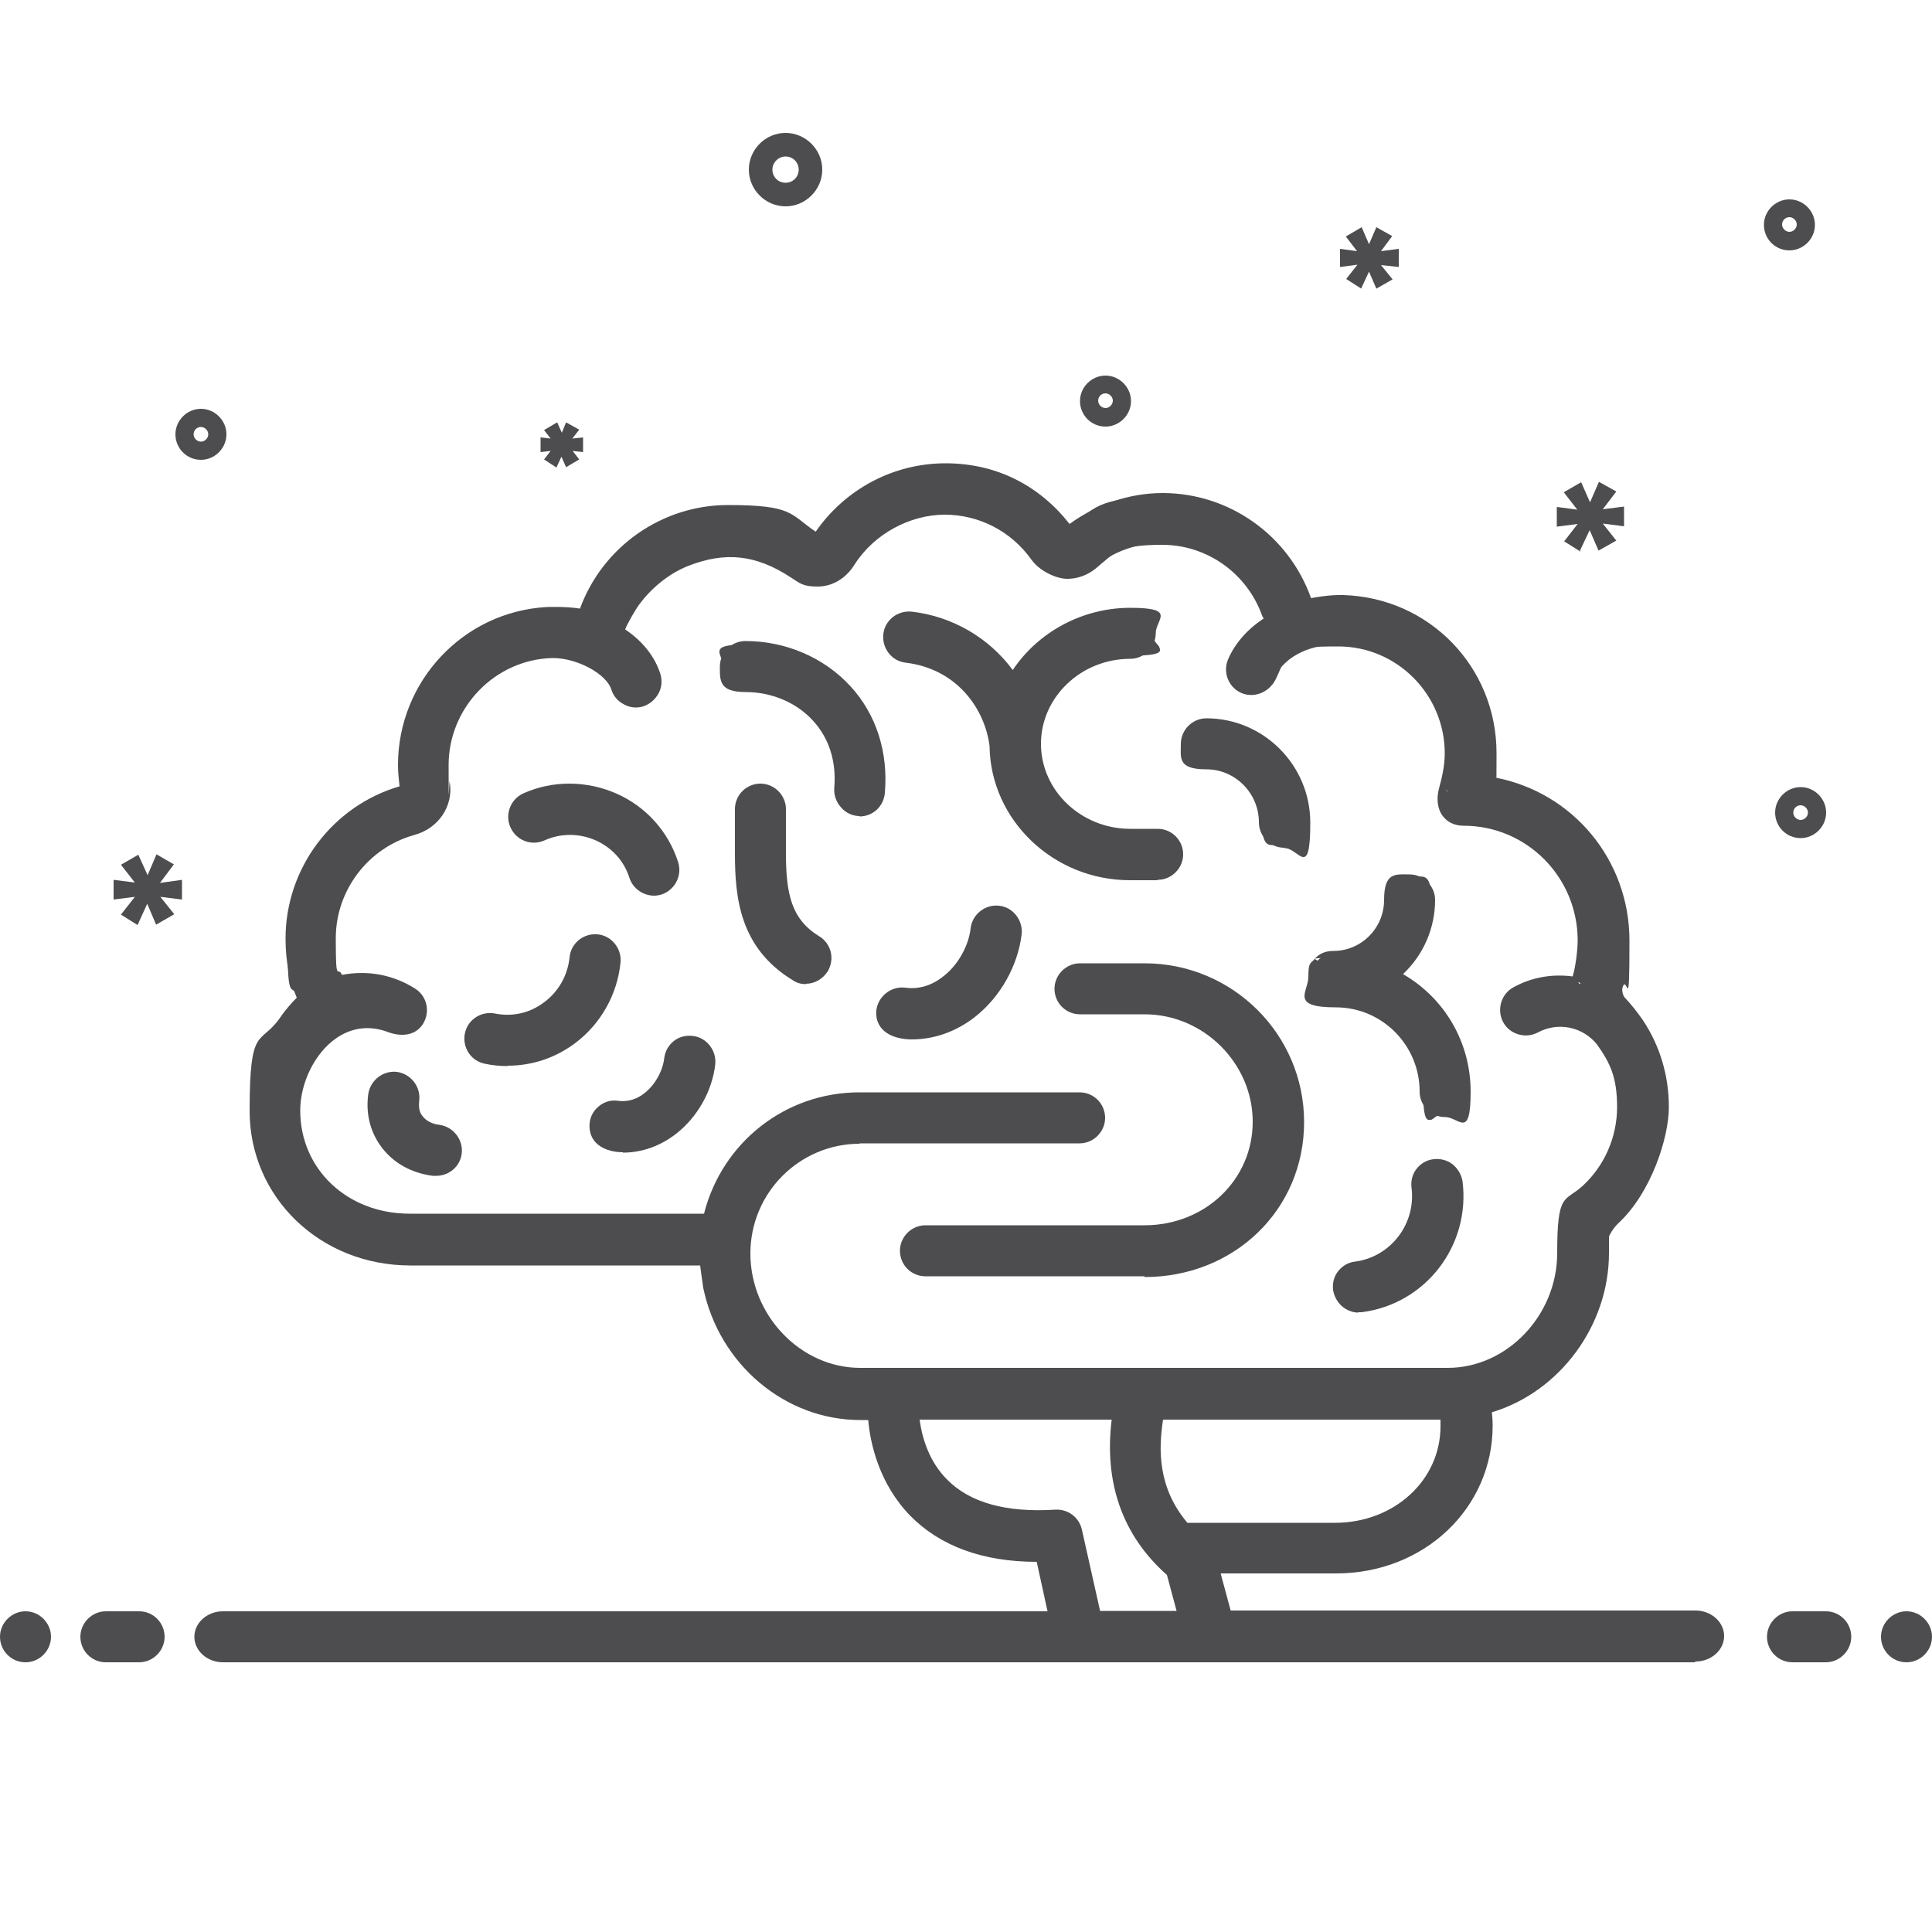 <?xml version="1.0" encoding="UTF-8"?>
<svg xmlns="http://www.w3.org/2000/svg" xmlns:xlink="http://www.w3.org/1999/xlink" id="Layer_1" version="1.1" viewBox="0 0 500 500">
  <defs>
    <style>
      .st0 {
        fill: none;
      }

      .st1 {
        fill: #4d4d4f;
      }

      .st2 {
        clip-path: url(#clippath-1);
      }

      .st3 {
        clip-path: url(#clippath);
      }
    </style>
    <clipPath id="clippath">
      <rect class="st0" x="0" y="34.4" width="500" height="395.8"></rect>
    </clipPath>
    <clipPath id="clippath-1">
      <rect class="st0" x="0" y="34.4" width="500" height="395.8"></rect>
    </clipPath>
  </defs>
  <g class="st3">
    <path class="st1" d="M296.2,250.1h-16.7c-3.2,0-5.7,2.6-5.7,5.7s2.6,5.7,5.7,5.7h16.7c16,0,29,12.9,29,28.7s-12.7,27.7-29,27.7h-56.7c-3.1,0-5.7,2.6-5.7,5.7s2.6,5.7,5.7,5.7h56.7c22.6,0,40.4-17.2,40.4-39.2s-18.1-40.1-40.4-40.1"></path>
    <path class="st1" d="M296.2,330.3h-56.7c-3.7,0-6.6-3-6.6-6.6s3-6.6,6.6-6.6h56.7c15.7,0,28-11.8,28-26.8s-12.6-27.8-28-27.8h-16.7c-3.7,0-6.6-3-6.6-6.6s3-6.6,6.6-6.6h16.7c22.8,0,41.3,18.4,41.3,41.1s-18.1,40.1-41.3,40.1ZM239.6,318.9c-2.6,0-4.8,2.1-4.8,4.8s2.1,4.8,4.8,4.8h56.7c22.1,0,39.5-16.8,39.5-38.2s-17.7-39.2-39.5-39.2h-16.7c-2.6,0-4.8,2.1-4.8,4.8s2.1,4.8,4.8,4.8h16.7c16.5,0,29.9,13.3,29.9,29.6s-13.1,28.7-29.9,28.7h-56.7Z"></path>
    <path class="st1" d="M219.5,178.2c-6.6-7.2-16.3-11.4-26.6-11.4s-5.7,2.6-5.7,5.7,2.6,5.7,5.7,5.7c7,0,13.7,2.8,18.1,7.7,4.4,4.8,6.3,11,5.7,18.2-.3,3.2,2.4,6.2,5.7,6.2s5.4-2.2,5.7-5.2c.9-10.3-2.2-19.8-8.7-26.9"></path>
    <path class="st1" d="M222.5,211.2c-1.8,0-3.6-.8-4.8-2.2-1.3-1.4-1.9-3.2-1.8-5,.6-6.9-1.3-12.9-5.5-17.5-4.3-4.7-10.7-7.4-17.5-7.4s-6.6-3-6.6-6.6,3-6.6,6.6-6.6c10.5,0,20.4,4.3,27.2,11.7h0c6.7,7.3,9.8,17.1,8.9,27.6-.3,3.5-3.1,6.1-6.6,6.1ZM192.9,167.7c-2.6,0-4.8,2.1-4.8,4.8s2.1,4.8,4.8,4.8c7.3,0,14.2,2.9,18.8,8,4.5,5,6.6,11.5,6,18.9-.1,1.3.4,2.6,1.3,3.6.9,1,2.2,1.6,3.5,1.6,2.5,0,4.5-1.9,4.8-4.4.9-10-2.1-19.3-8.4-26.2-6.5-7.1-15.9-11.1-25.9-11.1Z"></path>
    <path class="st1" d="M211.6,243.2c-7.6-4.7-9.1-11.4-9.1-22.3v-11.4c0-3.2-2.6-5.7-5.7-5.7s-5.7,2.6-5.7,5.7v11.4c0,11.2,1.1,23.9,14.6,32.1,2.7,1.6,6.2.8,7.8-1.9,1.6-2.7.8-6.2-1.9-7.8"></path>
    <path class="st1" d="M208.6,254.7c-1.2,0-2.4-.3-3.4-1-13.8-8.4-15-21.4-15-32.9v-11.4c0-3.7,3-6.6,6.6-6.6s6.6,3,6.6,6.6v11.4c0,10.5,1.4,17.1,8.6,21.5h0c1.5.9,2.6,2.4,3,4.1.4,1.7.1,3.5-.8,5-1.3,2-3.4,3.2-5.7,3.2ZM196.8,204.7c-2.6,0-4.8,2.1-4.8,4.8v11.4c0,11,1.1,23.3,14.1,31.3,2.2,1.3,5.2.6,6.6-1.6.7-1.1.9-2.4.6-3.6-.3-1.2-1.1-2.3-2.2-3h0c-8-4.9-9.5-11.9-9.5-23.1v-11.4c0-2.6-2.1-4.8-4.8-4.8Z"></path>
    <path class="st1" d="M299.5,226.9c3.2,0,5.7-2.6,5.7-5.7s-2.6-5.7-5.7-5.7h-7.1c-13.2,0-24-10.3-24-22.9s10.8-22.9,24-22.9,5.7-2.6,5.7-5.7-2.6-5.7-5.7-5.7c-12.9,0-24.2,6.8-30.4,16.8-5.9-8.6-15.3-14.6-26.3-15.9-3.1-.4-6,1.9-6.3,5-.4,3.1,1.9,6,5,6.3,13.8,1.6,21.3,12.4,22.6,22.4,0,0,0,.2,0,.2.3,18.6,16.1,33.7,35.4,33.7h7.1Z"></path>
    <path class="st1" d="M299.5,227.8h-7.1c-19.7,0-36-15.5-36.3-34.6,0,0,0,0,0,0,0,0,0,0,0-.1-1.2-9.6-8.4-20-21.7-21.6-3.6-.4-6.2-3.7-5.8-7.4.4-3.6,3.7-6.2,7.4-5.8,10.4,1.2,19.9,6.7,26.1,15.1,6.7-10,18.2-16.1,30.4-16.1s6.6,3,6.6,6.6-3,6.6-6.6,6.6c-12.7,0-23.1,9.9-23.1,22s10.4,22,23.1,22h7.1c3.7,0,6.6,3,6.6,6.6s-3,6.6-6.6,6.6ZM235.1,160.1c-2.4,0-4.5,1.8-4.8,4.2-.3,2.6,1.6,5,4.2,5.3,14.3,1.7,22,12.9,23.4,23.2v.3c.4,18.1,15.8,32.8,34.5,32.8h7.1c2.6,0,4.8-2.1,4.8-4.8s-2.1-4.8-4.8-4.8h-7.1c-13.7,0-24.9-10.7-24.9-23.8s11.2-23.8,24.9-23.8,4.8-2.1,4.8-4.8-2.1-4.8-4.8-4.8c-12,0-23.4,6.3-29.6,16.4l-.7,1.2-.8-1.2c-5.9-8.6-15.3-14.2-25.6-15.5-.2,0-.4,0-.5,0Z"></path>
    <path class="st1" d="M154.5,242.8c-3.1-.3-5.9,2-6.2,5.2-.4,4.8-3,9.3-6.9,12.3-3.9,2.9-8.6,4-13.4,3-3.1-.6-6.1,1.4-6.7,4.5-.6,3.1,1.4,6.1,4.5,6.7,1.9.4,3.8.6,5.6.6,6,0,11.9-1.9,16.8-5.6,6.5-4.9,10.7-12.3,11.5-20.3.3-3.1-2-5.9-5.2-6.2"></path>
    <path class="st1" d="M131.3,275.9c-1.9,0-3.9-.2-5.8-.6-3.6-.7-5.9-4.2-5.2-7.8.7-3.6,4.2-5.9,7.8-5.2,4.5.9,9-.1,12.7-2.9,3.8-2.8,6.1-7,6.6-11.6.3-3.6,3.5-6.3,7.2-6h0c3.6.3,6.3,3.6,6,7.2-.8,8.3-5.1,16-11.8,21-5.1,3.8-11.1,5.8-17.4,5.8ZM126.8,264c-2.2,0-4.3,1.6-4.7,3.9-.5,2.6,1.2,5.1,3.8,5.6,7.6,1.5,15.5-.3,21.7-4.9,6.3-4.7,10.4-11.9,11.1-19.7.2-2.6-1.7-5-4.3-5.2h0c-2.6-.2-5,1.7-5.2,4.3-.5,5.1-3.1,9.8-7.3,12.9-4.1,3.1-9.1,4.2-14.1,3.2-.3,0-.6,0-.9,0Z"></path>
    <path class="st1" d="M179.3,269c-3.1-.4-6,1.9-6.4,5-.4,3.6-2.6,7.4-5.5,9.6-2.3,1.8-4.8,2.5-7.5,2.2-3.1-.4-6,1.8-6.4,5-.6,4.7,3.8,6.5,7.7,6.5s9.3-1.6,13.3-4.7c5.3-4.2,9-10.6,9.8-17.3.4-3.1-1.8-6-5-6.4"></path>
    <path class="st1" d="M161.2,298.2c-3.1,0-5.7-1-7.2-2.7-1.1-1.3-1.6-3-1.4-4.9.2-1.8,1.1-3.3,2.5-4.4,1.4-1.1,3.1-1.6,4.9-1.3,2.5.3,4.8-.4,6.8-2,2.7-2.1,4.7-5.7,5.1-9,.2-1.8,1.1-3.4,2.5-4.5,1.4-1.1,3.1-1.5,4.9-1.3,3.6.4,6.2,3.8,5.8,7.4-.8,6.9-4.6,13.6-10.1,17.9-4.1,3.2-8.9,4.9-13.8,4.9ZM159.2,286.7c-1,0-2.1.3-2.9,1-1,.8-1.7,1.9-1.8,3.2-.2,1.4.1,2.5.9,3.4,1.1,1.3,3.3,2.1,5.8,2.1,4.5,0,8.9-1.6,12.7-4.5,5.1-4,8.7-10.2,9.4-16.7.3-2.6-1.6-5-4.2-5.3h0c-1.2-.2-2.5.2-3.5,1-1,.8-1.7,1.9-1.8,3.2-.5,3.8-2.8,7.9-5.8,10.3-2.5,1.9-5.2,2.7-8.2,2.4-.2,0-.4,0-.6,0Z"></path>
    <path class="st1" d="M258.5,235.3c-3.1-.4-6,1.8-6.4,5-.6,4.9-3.5,10.1-7.5,13.2-3.2,2.5-6.8,3.5-10.6,3.1-3.1-.4-6,1.8-6.4,5-.6,4.9,4.2,6.6,8.2,6.6,5.7,0,11.1-1.9,15.8-5.6,6.4-5,10.8-12.8,11.8-20.8.4-3.1-1.8-6-5-6.4"></path>
    <path class="st1" d="M235.9,269c-1.6,0-5.5-.3-7.7-2.8-1.1-1.3-1.6-2.9-1.4-4.8.5-3.6,3.8-6.2,7.4-5.8,3.5.5,6.9-.5,9.9-2.9,3.8-2.9,6.6-7.9,7.1-12.5.2-1.7,1.1-3.3,2.5-4.4,1.4-1.1,3.1-1.6,4.9-1.4h0c3.6.4,6.2,3.8,5.8,7.4-1,8.2-5.5,16.2-12.1,21.4-4.9,3.8-10.5,5.8-16.4,5.8ZM233.4,257.4c-2.4,0-4.5,1.8-4.8,4.2-.2,1.4.1,2.5.9,3.4,1.2,1.3,3.6,2.2,6.3,2.2,5.4,0,10.7-1.9,15.2-5.4,6.2-4.9,10.5-12.4,11.4-20.2.3-2.6-1.6-5-4.2-5.3h0c-1.2-.2-2.5.2-3.5,1-1,.8-1.7,1.9-1.8,3.2-.6,5.1-3.7,10.5-7.8,13.8-3.4,2.7-7.2,3.8-11.3,3.3-.2,0-.4,0-.6,0Z"></path>
    <path class="st1" d="M113.5,292c-2.1-.3-3.8-1.2-4.9-2.5-1-1.2-1.3-2.9-1.1-4.8.4-3.1-1.8-6-4.9-6.4-3.1-.4-6,1.8-6.4,4.9-.6,5,.5,9.6,3.4,13.3,2.9,3.8,7.4,6.2,12.5,6.9,3.1.4,6-1.9,6.4-5,.4-3.1-1.8-6-5-6.4"></path>
    <path class="st1" d="M112.8,304.3c-.3,0-.5,0-.8,0-5.4-.7-10-3.2-13.1-7.2-3-3.9-4.3-8.7-3.6-13.9.5-3.6,3.8-6.2,7.4-5.8,3.6.5,6.2,3.8,5.8,7.4-.2,1.7,0,3.1.9,4.1.9,1.2,2.5,2,4.3,2.2,3.6.5,6.2,3.8,5.8,7.4-.4,3.4-3.3,5.8-6.6,5.8ZM101.9,279.2c-2.4,0-4.5,1.8-4.8,4.2-.6,4.7.5,9.1,3.2,12.6,2.8,3.6,7,5.9,11.9,6.5,2.5.3,5-1.6,5.3-4.2.3-2.6-1.5-5-4.2-5.3h0c-2.3-.3-4.3-1.3-5.5-2.9-1.1-1.4-1.6-3.3-1.3-5.5.3-2.6-1.5-5-4.1-5.3-.2,0-.4,0-.6,0Z"></path>
    <path class="st1" d="M140.6,216.6c4.4-2,9.6-1.9,14.1,0,4.4,2,7.7,5.6,9.2,10.2.9,2.9,4.3,4.6,7.2,3.7,3-1,4.6-4.2,3.7-7.2-2.5-7.7-8-13.8-15.4-17.1-7.5-3.3-16-3.4-23.4-.1-2.9,1.3-4.2,4.6-2.9,7.5,1.3,2.9,4.6,4.2,7.5,2.9"></path>
    <path class="st1" d="M169.3,231.8c-2.8,0-5.5-1.8-6.4-4.6-1.4-4.4-4.5-7.8-8.7-9.7-4.3-1.9-9.1-1.9-13.3,0h0c-3.4,1.5-7.3,0-8.8-3.4-1.5-3.3,0-7.3,3.4-8.8,7.6-3.4,16.4-3.3,24.1.1,7.6,3.4,13.3,9.7,15.9,17.7,1.1,3.5-.8,7.2-4.3,8.4-.7.2-1.3.3-2,.3ZM147.5,214.2c2.6,0,5.1.5,7.6,1.6,4.7,2.1,8.1,5.9,9.7,10.8.8,2.4,3.6,3.9,6,3.1,2.5-.8,3.9-3.5,3.1-6-2.4-7.5-7.7-13.4-14.9-16.6-7.2-3.2-15.5-3.3-22.6-.1-2.4,1.1-3.5,3.9-2.4,6.3,1.1,2.4,3.9,3.5,6.3,2.4,2.3-1,4.8-1.5,7.3-1.5Z"></path>
    <path class="st1" d="M312.1,186.7c-3.2,0-5.7,2.6-5.7,5.7s2.6,5.7,5.7,5.7c8,0,14.5,6.6,14.5,14.6s2.6,5.7,5.7,5.7,5.7-2.6,5.7-5.7c0-14.4-11.6-26-25.9-26"></path>
    <path class="st1" d="M332.4,219.4c-3.7,0-6.6-3-6.6-6.6,0-7.5-6.1-13.7-13.6-13.7s-6.6-3-6.6-6.6,3-6.6,6.6-6.6c14.8,0,26.9,12.1,26.9,27s-3,6.6-6.6,6.6ZM312.1,187.6c-2.6,0-4.8,2.1-4.8,4.8s2.1,4.8,4.8,4.8c8.5,0,15.4,7,15.4,15.5s2.1,4.8,4.8,4.8,4.8-2.1,4.8-4.8c0-13.8-11.2-25.1-25-25.1Z"></path>
    <path class="st1" d="M361.5,252.2c5.5-4.7,8.9-11.6,8.9-19.4s-2.6-5.7-5.7-5.7-5.7,2.6-5.7,5.7c0,7.8-6.3,14.1-14,14.1s-6.8,12.7.7,12.7c12.5,0,22.6,10.2,22.6,22.7s2.6,5.7,5.7,5.7,5.7-2.6,5.7-5.7c0-13.1-7.4-24.5-18.2-30.2"></path>
    <path class="st1" d="M374,289.1c-3.7,0-6.6-3-6.6-6.6,0-12-9.7-21.8-21.7-21.8s-7.1-4-7.1-7.9.6-3.4,1.6-4.6c1.2-1.4,2.8-2.1,4.9-2.1,7.2,0,13.1-5.9,13.1-13.2s3-6.6,6.6-6.6,6.6,3,6.6,6.6c0,7.3-3,14.2-8.3,19.2,10.9,6.3,17.5,17.8,17.5,30.4s-3,6.6-6.6,6.6ZM364.7,228c-2.6,0-4.8,2.1-4.8,4.8,0,8.3-6.7,15.1-15,15.1s-2.6.5-3.4,1.4c-.7.9-1.1,2.1-1.1,3.4,0,2.9,1.8,6,5.3,6,13,0,23.5,10.6,23.5,23.7s2.1,4.8,4.8,4.8,4.8-2.1,4.8-4.8c0-12.3-6.8-23.6-17.7-29.4l-1.2-.6,1-.9c5.5-4.7,8.6-11.5,8.6-18.7s-2.1-4.8-4.8-4.8Z"></path>
    <path class="st1" d="M371.2,300.9c-3.1.4-5.3,3.3-4.9,6.4,1.3,9.8-5.6,18.9-15.4,20.1-3.1.4-5.3,3.3-4.9,6.4.4,3.1,3.3,5.3,6.4,4.9,16-2.1,27.3-16.8,25.3-32.9-.4-3.1-3.3-5.4-6.4-4.9"></path>
    <path class="st1" d="M351.6,339.7c-1.4,0-2.8-.5-4-1.4-1.4-1.1-2.3-2.7-2.6-4.4-.2-1.8.2-3.5,1.3-4.9s2.6-2.3,4.4-2.5c9.2-1.2,15.8-9.8,14.6-19.1-.2-1.8.2-3.5,1.3-4.9,1.1-1.4,2.6-2.3,4.4-2.5,1.7-.2,3.5.2,4.9,1.3,1.4,1.1,2.3,2.7,2.6,4.4,2.1,16.6-9.5,31.8-26.1,33.9-.3,0-.6,0-.9,0ZM372,301.8c-.2,0-.4,0-.7,0h0c-1.3.2-2.4.8-3.2,1.8-.8,1-1.1,2.3-.9,3.5,1.3,10.3-5.9,19.8-16.2,21.2-1.3.2-2.4.8-3.2,1.8-.8,1-1.1,2.3-1,3.5.2,1.2.8,2.4,1.8,3.2,1,.8,2.3,1.2,3.5,1,15.5-2,26.5-16.3,24.5-31.9-.2-1.3-.8-2.4-1.9-3.2-.8-.6-1.8-1-2.8-1Z"></path>
    <path class="st1" d="M203.3,39.6c2.4,0,4.3,1.9,4.3,4.3s-1.9,4.3-4.3,4.3-4.3-1.9-4.3-4.3,1.9-4.3,4.3-4.3M203.3,52.5c4.7,0,8.6-3.8,8.6-8.6s-3.8-8.6-8.6-8.6-8.6,3.8-8.6,8.6,3.8,8.6,8.6,8.6"></path>
    <path class="st1" d="M203.3,53.4c-5.2,0-9.5-4.3-9.5-9.5s4.3-9.5,9.5-9.5,9.5,4.3,9.5,9.5-4.3,9.5-9.5,9.5ZM203.3,36.3c-4.2,0-7.6,3.4-7.6,7.6s3.4,7.6,7.6,7.6,7.6-3.4,7.6-7.6-3.4-7.6-7.6-7.6ZM203.3,49.1c-2.9,0-5.2-2.3-5.2-5.2s2.3-5.2,5.2-5.2,5.2,2.3,5.2,5.2-2.3,5.2-5.2,5.2ZM203.3,40.5c-1.8,0-3.4,1.5-3.4,3.4s1.5,3.4,3.4,3.4,3.4-1.5,3.4-3.4-1.5-3.4-3.4-3.4Z"></path>
    <path class="st1" d="M466,213.2c-1.6,0-2.9-1.3-2.9-2.9s1.3-2.9,2.9-2.9,2.9,1.3,2.9,2.9-1.3,2.9-2.9,2.9M466,204.6c-3.1,0-5.7,2.6-5.7,5.7s2.6,5.7,5.7,5.7,5.7-2.6,5.7-5.7-2.6-5.7-5.7-5.7"></path>
    <path class="st1" d="M466,216.9c-3.7,0-6.6-3-6.6-6.6s3-6.6,6.6-6.6,6.6,3,6.6,6.6-3,6.6-6.6,6.6ZM466,205.5c-2.6,0-4.8,2.1-4.8,4.8s2.1,4.8,4.8,4.8,4.8-2.1,4.8-4.8-2.1-4.8-4.8-4.8ZM466,214.1c-2.1,0-3.8-1.7-3.8-3.8s1.7-3.8,3.8-3.8,3.8,1.7,3.8,3.8-1.7,3.8-3.8,3.8ZM466,208.4c-1.1,0-1.9.9-1.9,1.9s.9,1.9,1.9,1.9,1.9-.9,1.9-1.9-.9-1.9-1.9-1.9Z"></path>
    <path class="st1" d="M286.1,106.6c-1.6,0-2.9-1.3-2.9-2.9s1.3-2.9,2.9-2.9,2.9,1.3,2.9,2.9-1.3,2.9-2.9,2.9M286.1,98c-3.1,0-5.7,2.6-5.7,5.7s2.6,5.7,5.7,5.7,5.7-2.6,5.7-5.7-2.6-5.7-5.7-5.7"></path>
    <path class="st1" d="M286.1,110.4c-3.7,0-6.6-3-6.6-6.6s3-6.6,6.6-6.6,6.6,3,6.6,6.6-3,6.6-6.6,6.6ZM286.1,99c-2.6,0-4.8,2.1-4.8,4.8s2.1,4.8,4.8,4.8,4.8-2.1,4.8-4.8-2.1-4.8-4.8-4.8ZM286.1,107.5c-2.1,0-3.8-1.7-3.8-3.8s1.7-3.8,3.8-3.8,3.8,1.7,3.8,3.8-1.7,3.8-3.8,3.8ZM286.1,101.8c-1.1,0-1.9.9-1.9,1.9s.9,1.9,1.9,1.9,1.9-.9,1.9-1.9-.9-1.9-1.9-1.9Z"></path>
    <path class="st1" d="M463.1,61c-1.6,0-2.9-1.3-2.9-2.9s1.3-2.9,2.9-2.9,2.9,1.3,2.9,2.9-1.3,2.9-2.9,2.9M463.1,52.5c-3.1,0-5.7,2.6-5.7,5.7s2.6,5.7,5.7,5.7,5.7-2.6,5.7-5.7-2.6-5.7-5.7-5.7"></path>
    <path class="st1" d="M463.1,64.8c-3.7,0-6.6-3-6.6-6.6s3-6.6,6.6-6.6,6.6,3,6.6,6.6-3,6.6-6.6,6.6ZM463.1,53.4c-2.6,0-4.8,2.1-4.8,4.8s2.1,4.8,4.8,4.8,4.8-2.1,4.8-4.8-2.1-4.8-4.8-4.8ZM463.1,61.9c-2.1,0-3.8-1.7-3.8-3.8s1.7-3.8,3.8-3.8,3.8,1.7,3.8,3.8-1.7,3.8-3.8,3.8ZM463.1,56.2c-1.1,0-1.9.9-1.9,1.9s.9,1.9,1.9,1.9,1.9-.9,1.9-1.9-.9-1.9-1.9-1.9Z"></path>
    <path class="st1" d="M49.2,112.4c0-1.6,1.3-2.9,2.9-2.9s2.9,1.3,2.9,2.9-1.3,2.9-2.9,2.9-2.9-1.3-2.9-2.9M57.8,112.4c0-3.1-2.6-5.7-5.7-5.7s-5.7,2.6-5.7,5.7,2.6,5.7,5.7,5.7,5.7-2.6,5.7-5.7"></path>
    <path class="st1" d="M52,119c-3.7,0-6.6-3-6.6-6.6s3-6.6,6.6-6.6,6.6,3,6.6,6.6-3,6.6-6.6,6.6ZM52,107.6c-2.6,0-4.8,2.1-4.8,4.8s2.1,4.8,4.8,4.8,4.8-2.1,4.8-4.8-2.1-4.8-4.8-4.8ZM52,116.2c-2.1,0-3.8-1.7-3.8-3.8s1.7-3.8,3.8-3.8,3.8,1.7,3.8,3.8-1.7,3.8-3.8,3.8ZM52,110.5c-1.1,0-1.9.9-1.9,1.9s.9,1.9,1.9,1.9,1.9-.9,1.9-1.9-.9-1.9-1.9-1.9Z"></path>
  </g>
  <polygon class="st1" points="39.4 229.5 43.7 223.9 41 222.4 38.3 228.6 38.2 228.6 35.4 222.4 32.7 224 36.9 229.4 36.9 229.5 30.3 228.7 30.3 231.7 36.9 230.9 36.9 230.9 32.7 236.4 35.2 238 38.1 231.7 38.2 231.7 40.9 238 43.7 236.3 39.4 231 39.4 230.9 46.2 231.7 46.2 228.7 39.4 229.6 39.4 229.5"></polygon>
  <path class="st1" d="M35.6,239.4l-4.3-2.7,3.6-4.6-5.5.7v-5.1l5.5.7-3.6-4.6,4.5-2.6,2.4,5.3,2.3-5.4,4.5,2.6-3.6,4.8,5.7-.8v5.1l-5.6-.7,3.6,4.5-4.7,2.7-2.3-5.4-2.5,5.5ZM34.1,236.2l.8.5,1.7-3.7-2.5,3.2ZM39.7,232.8l1.6,3.8,1-.6-2.6-3.2ZM37.9,230.8h.6v-1.2h-.7v.3h0s0,1,0,1ZM41.6,230.2l3.7.4v-.9l-3.7.5ZM31.3,229.7v.9l3.6-.5-3.6-.5ZM34.1,224.3l2.7,3.5-1.8-4.1-.9.5ZM41.4,223.7l-1.6,3.8,2.5-3.3-.9-.5Z"></path>
  <polygon class="st1" points="144.6 115.5 142.2 118.7 143.6 119.6 145.3 116 145.4 116 146.9 119.6 148.5 118.7 146.1 115.6 146.1 115.5 149.9 116 149.9 114.2 146.1 114.7 146.1 114.7 148.5 111.5 147 110.6 145.4 114.2 145.3 114.2 143.7 110.6 142.2 111.5 144.6 114.7 144.6 114.7 140.8 114.2 140.8 116 144.6 115.5 144.6 115.5"></polygon>
  <polygon class="st1" points="144 121 140.8 118.9 142.5 116.7 139.9 117 139.9 113.2 142.5 113.5 140.8 111.3 144.2 109.3 145.4 112 146.5 109.3 149.9 111.2 148.1 113.5 150.9 113.2 150.9 117 148.2 116.7 149.9 118.9 146.5 120.9 145.3 118.2 144 121"></polygon>
  <polygon class="st1" points="419.4 135.3 419.4 132.3 412.8 133.2 412.8 133.1 417 127.6 414.3 126.1 411.7 132.2 411.6 132.2 408.9 126.2 406.2 127.7 410.3 133 410.3 133.1 403.9 132.3 403.9 135.3 410.3 134.4 410.3 134.5 406.2 139.9 408.7 141.4 411.5 135.3 411.6 135.3 414.3 141.4 417 139.8 412.8 134.6 412.8 134.5 419.4 135.3"></polygon>
  <path class="st1" d="M409.1,142.8l-4.3-2.7,3.5-4.5-5.4.7v-5.1l5.3.7-3.5-4.5,4.5-2.6,2.3,5.2,2.3-5.3,4.5,2.5-3.5,4.6,5.5-.7v5.1l-5.5-.7,3.5,4.4-4.6,2.6-2.3-5.3-2.5,5.3ZM407.5,139.6l.7.5,1.6-3.5-2.3,3ZM413.2,136.5l1.5,3.6.9-.5-2.4-3.1ZM411.3,134.3h.6v-1.2h-.6v.2h0s0,1,0,1ZM415,133.8l3.5.4v-.9l-3.5.5ZM404.8,133.3v.9l3.4-.4-3.4-.4ZM407.6,128l2.6,3.3-1.7-3.8-.9.5ZM414.8,127.4l-1.5,3.6,2.4-3.1-.8-.5Z"></path>
  <polygon class="st1" points="355.5 66.1 359.1 61.4 356.8 60.1 354.5 65.4 354.4 65.4 352.1 60.1 349.8 61.5 353.4 66.1 353.4 66.2 347.8 65.4 347.8 68 353.4 67.3 353.4 67.4 349.8 72 352 73.3 354.4 68 354.5 68 356.8 73.3 359.1 71.9 355.5 67.4 355.5 67.3 361.2 68 361.2 65.4 355.5 66.2 355.5 66.1"></polygon>
  <path class="st1" d="M352.3,74.7l-3.9-2.5,2.9-3.7-4.5.6v-4.7l4.4.6-2.9-3.8,4.1-2.4,1.9,4.4,1.9-4.4,4.1,2.3-2.9,3.9,4.6-.6v4.7l-4.6-.5,3,3.7-4.2,2.4-1.9-4.4-2.1,4.5ZM351.2,71.7l.4.2.9-1.9-1.2,1.6ZM356.3,69.9l.9,2.1.5-.3-1.4-1.8ZM354.3,67.1h.3v-.7h-.3v.7ZM358.4,66.7l1.8.2v-.5l-1.8.2ZM348.7,66.5v.5l1.8-.2-1.8-.2ZM351.2,61.8l1.5,1.9-1-2.2-.5.3ZM357.3,61.4l-.9,2,1.3-1.7-.4-.2Z"></path>
  <g class="st2">
    <path class="st1" d="M6.6,417.8c-3.2,0-5.7,2.6-5.7,5.7s2.6,5.7,5.7,5.7,5.7-2.6,5.7-5.7-2.6-5.7-5.7-5.7"></path>
    <path class="st1" d="M6.6,430.2c-3.7,0-6.6-3-6.6-6.6s3-6.6,6.6-6.6,6.6,3,6.6,6.6-3,6.6-6.6,6.6ZM6.6,418.8c-2.6,0-4.8,2.1-4.8,4.8s2.1,4.8,4.8,4.8,4.8-2.1,4.8-4.8-2.1-4.8-4.8-4.8Z"></path>
    <path class="st1" d="M36,417.8h-8.6c-3.2,0-5.7,2.6-5.7,5.7s2.6,5.7,5.7,5.7h8.6c3.2,0,5.7-2.6,5.7-5.7s-2.6-5.7-5.7-5.7"></path>
    <path class="st1" d="M36,430.2h-8.6c-3.7,0-6.6-3-6.6-6.6s3-6.6,6.6-6.6h8.6c3.7,0,6.6,3,6.6,6.6s-3,6.6-6.6,6.6ZM27.5,418.8c-2.6,0-4.8,2.1-4.8,4.8s2.1,4.8,4.8,4.8h8.6c2.6,0,4.8-2.1,4.8-4.8s-2.1-4.8-4.8-4.8h-8.6Z"></path>
    <path class="st1" d="M472.5,417.8h-8.6c-3.2,0-5.7,2.6-5.7,5.7s2.6,5.7,5.7,5.7h8.6c3.2,0,5.7-2.6,5.7-5.7s-2.6-5.7-5.7-5.7"></path>
    <path class="st1" d="M472.5,430.2h-8.6c-3.7,0-6.6-3-6.6-6.6s3-6.6,6.6-6.6h8.6c3.7,0,6.6,3,6.6,6.6s-3,6.6-6.6,6.6ZM464,418.8c-2.6,0-4.8,2.1-4.8,4.8s2.1,4.8,4.8,4.8h8.6c2.6,0,4.8-2.1,4.8-4.8s-2.1-4.8-4.8-4.8h-8.6Z"></path>
    <path class="st1" d="M493.4,417.8c-3.2,0-5.7,2.6-5.7,5.7s2.6,5.7,5.7,5.7,5.7-2.6,5.7-5.7-2.6-5.7-5.7-5.7"></path>
    <path class="st1" d="M493.4,430.2c-3.7,0-6.6-3-6.6-6.6s3-6.6,6.6-6.6,6.6,3,6.6,6.6-3,6.6-6.6,6.6ZM493.4,418.8c-2.6,0-4.8,2.1-4.8,4.8s2.1,4.8,4.8,4.8,4.8-2.1,4.8-4.8-2.1-4.8-4.8-4.8Z"></path>
    <path class="st1" d="M279.1,396.1c-.6-2.7-3.1-4.6-5.9-4.5-13,.8-22.6-1.9-28.8-8-5.4-5.5-7-12.7-7.5-17.1h51.8c-1.4,9.9-1.5,26.8,14.1,40.6,0,0,1.6,5.8,2.9,10.8h-21.8l-4.8-21.8ZM222.6,355c-15.9,0-29.3-13.9-29.3-30.5,0-16.2,13.1-29.3,29.2-29.3h57c3.2,0,5.7-2.6,5.7-5.7s-2.6-5.7-5.7-5.7h-57c-19.2,0-35.3,13.4-39.5,31.4h-76.9c-16.7,0-29.2-11.9-29.2-27.6s10-26.4,24-21.1c3,1.1,6.2,1,7.9-1.6,1.7-2.6,1-6.2-1.6-7.9-5.8-3.8-12.7-4.8-19.1-3.3-1.3-2.8-2-6.4-2-10.6,0-12.9,8.6-24.2,21-27.6,5.8-1.6,9.4-6.9,8.5-12.7-.2-1.5-.4-3-.4-4.5,0-15.5,12.3-28.2,27.7-28.6,6.8-.1,14.9,4.2,16.3,8.7.9,3,4.2,4.7,7.2,3.7,3-.9,4.7-4.1,3.7-7.2-1.4-4.6-4.9-8.4-9.2-11.3-.6-.4,3.1-6.4,3.3-6.7,3.3-4.8,8.1-8.9,13.6-11,10.1-4,18.4-2.9,27.5,3,2.1,1.4,4.2,2.3,6.5,2.3,3.5,0,6.7-1.9,8.7-5.1,5.2-8.4,14.3-13.5,24.2-13.5s17.8,4.5,23.1,12c2.1,3,5.2,4.7,8.5,4.7s4.8-.9,6.8-2.5c5.1-4.1,11.2-6.3,17.8-6.3,12,0,22.8,7.7,26.8,19.1.2.4.4.8.6,1.3-4.2,2.7-7.7,6.3-9.5,10.6-1.2,2.9.2,6.2,3.1,7.5,2.9,1.2,6.1-.3,7.5-3.1,3.5-7,10.8-9.1,17.1-9.1,15.7,0,28.5,12.8,28.5,28.6s-.6,6.3-1.5,9.4c-1.2,4.2.7,8.4,5.5,8.5,16.8,0,30.4,13.7,30.4,30.6s-.7,8.3-1.6,10.4c-5.2-.8-10.6,0-15.5,2.6-2.8,1.5-3.8,5-2.3,7.7,1.5,2.8,5,3.8,7.7,2.3,5.6-3,12.5-1.5,16.5,3.4,3.5,4.8,5.4,10.6,5.4,16.7s-3.3,15.6-9.1,21c-5.1,4.7-6.4,10.1-6.4,16.8,0,16.6-13.4,30.6-29.2,30.6,0,0-151.8,0-152.1,0M345.6,395h-37.5c-.4,0-.7,0-1.1.1-8.8-10.1-8-21.2-6.8-28.7h73.3c0,.9.1,1.7.1,2.6,0,14.6-12.4,26-28.2,26M438.6,417.8h-121.1l-3.1-11.4h31.1c22.2,0,39.6-16.4,39.6-37.4s0-2.7-.2-4c17.2-4.8,30.4-21.4,30.4-40.5s0-2.9,0-4.4c0-.6,1.1-2.5,2.8-4.1,8.1-7.6,12.7-18.2,12.7-29.3s-2.4-15.6-6.7-22.1c-1.3-1.9-2.7-3.8-4.4-5.5-.8-.8-1.2-2.5-.9-3.6,1.2-3.9,1.7-7.9,1.7-11.9,0-20.9-15.2-38.2-35.1-41.5.4-2.3.6-4.7.6-7,0-21.7-17.2-39.3-38.7-40-4.1-.1-8.9.9-8.9.9,0,0-.3-.3-.3-.5-5.6-16-20.7-26.8-37.6-26.8s-17.3,2.9-24.3,8.3c-7.5-10.1-19.4-16.1-31.9-16.1s-25.8,6.7-33.3,18c-6.7-4.8-14.7-7.3-22.9-7.3-16.7,0-31.8,10.6-37.5,26.4-.2.5-.4.5-.6.5-3.8-.6-8.6-.4-8.8-.4-21,1.2-37.7,18.6-37.7,39.9s.2,4.1.5,6.1c0,0-.1,0-.2,0-17.3,4.7-29.4,20.6-29.4,38.6s1,11.1,3.1,15.5c-1.7,1.7-3.3,3.5-4.7,5.6,0,0,0,0,0,.1-4.9,7-7.6,15-7.6,23.4,0,21.9,17.8,39.1,40.6,39.1h75.8c0,.5.8,6.3.9,6.5,3.9,18.8,20.5,33.4,39.7,33.4h3c.5,6.1,2.5,16.7,10.7,25.1,7.7,7.8,18.8,11.7,32.8,11.6,0,0,1.8,8.3,3.3,14.7H57.7c-3.6,0-6.5,2.6-6.5,5.7s2.9,5.7,6.5,5.7h380.9c3.6,0,6.5-2.6,6.5-5.7s-2.9-5.7-6.5-5.7"></path>
    <path class="st1" d="M438.6,430.2H57.7c-4.1,0-7.4-3-7.4-6.6s3.3-6.6,7.4-6.6h213.4l-2.8-12.8c-14,0-25-4.1-32.7-11.9-8.1-8.3-10.4-18.8-10.9-24.8h-2.1c-19.4,0-36.5-14.4-40.6-34.2,0-.2-.6-4-.8-5.8h-75c-23.3,0-41.6-17.6-41.6-40s2.7-16.8,7.8-24c1.4-2.1,3.1-4,4.4-5.3-1.9-4.4-2.9-9.5-2.9-15.3,0-18.2,12.1-34.3,29.5-39.4-.2-1.8-.4-3.7-.4-5.5,0-21.7,16.9-39.7,38.5-40.9.2,0,4.8-.2,8.6.4,5.9-16.1,21.3-26.8,38.3-26.8s16,2.4,22.7,6.9c7.7-11.1,20.2-17.7,33.6-17.7s24.4,5.9,32.1,15.7c7-5.1,15.5-8,24.1-8,17.2,0,32.6,10.9,38.4,27.2,1.5-.3,5.1-.9,8.4-.8,22.2.7,39.6,18.6,39.6,40.9s-.2,4.2-.5,6.3c20.3,3.8,34.9,21.4,34.9,42.2s-.6,8.2-1.8,12.2c-.2.8.1,2.1.7,2.7,1.6,1.7,3.1,3.6,4.5,5.6,4.5,6.7,6.8,14.5,6.8,22.6s-4.7,22.3-13,30c-1.5,1.4-2.4,3.2-2.5,3.5v.6c0,1.3,0,2.6,0,3.7,0,18.7-12.7,35.9-30.3,41.2.1,1.1.2,2.3.2,3.4,0,21.5-17.8,38.3-40.5,38.3h-29.9l2.6,9.6h120.3c4.1,0,7.4,3,7.4,6.6s-3.3,6.6-7.4,6.6ZM57.7,418.8c-3.1,0-5.6,2.1-5.6,4.8s2.5,4.8,5.6,4.8h380.9c3.1,0,5.6-2.1,5.6-4.8s-2.5-4.8-5.6-4.8h-121.8l-3.6-13.3h32.3c21.7,0,38.7-16,38.7-36.5s0-2.6-.2-3.9v-.8c0,0,.7-.2.7-.2,17.2-4.8,29.7-21.5,29.7-39.6s0-2.4,0-3.7v-.7c.2-1.1,1.4-3.2,3.1-4.7,7.9-7.4,12.4-17.8,12.4-28.6s-2.3-15.2-6.5-21.6c-1.3-2-2.8-3.8-4.3-5.4-1-1.1-1.5-3.1-1.1-4.5,1.1-3.8,1.7-7.7,1.7-11.6,0-20.2-14.4-37.3-34.3-40.5l-.9-.2.2-.9c.4-2.2.6-4.5.6-6.8,0-21.3-16.6-38.4-37.8-39.1-4-.1-8.6.9-8.6.9-.3,0-1,0-1.4-1.1-5.5-15.6-20.2-26.1-36.7-26.1s-16.9,2.9-23.7,8.1l-.7.6-.6-.8c-7.3-9.9-19-15.7-31.2-15.7s-25.3,6.6-32.5,17.6l-.5.8-.8-.6c-6.6-4.7-14.3-7.1-22.4-7.1-16.3,0-31,10.4-36.6,25.8-.4,1.2-1.3,1.1-1.7,1.1-3.7-.6-8.5-.4-8.5-.4-20.7,1.2-36.8,18.3-36.8,39s.2,4,.5,6v.8c.1,0-.9.3-.9.3-16.9,4.6-28.7,20.1-28.7,37.7s1,10.8,3,15.1l.3.6-.5.5c-1.3,1.3-3.1,3.2-4.5,5.4-4.9,7-7.5,14.9-7.5,23,0,21.4,17.4,38.1,39.7,38.1h76.7v.9c0,.4.8,5.9.9,6.4,3.9,18.6,20.5,32.7,38.8,32.7h3.8v.9c.5,5.6,2.4,16.2,10.6,24.5,7.4,7.5,18.1,11.4,31.7,11.4h1.1s3.7,16.5,3.7,16.5H57.7ZM306.9,418.8h-23.8l-5-22.5c-.5-2.3-2.6-3.9-5-3.7-13.3.8-23.2-2-29.5-8.3-5.5-5.5-7.2-12.6-7.8-17.7v-1c-.1,0,53.8,0,53.8,0v1.1c-2.4,16.4,2.3,29.7,13.7,39.8l.2.2,3.3,12.2ZM284.7,416.9h19.8l-2.5-9.3c-11.5-10.2-16.3-23.8-14.3-40.2h-49.7c.6,4.6,2.4,10.8,7.1,15.5,5.9,6,15.3,8.6,28,7.8,3.3-.2,6.2,2,6.9,5.2l4.7,21ZM306.7,396.1l-.3-.4c-8.9-10.3-8.3-21.7-7-29.4v-.8h75.1v.8c.2.9.2,1.8.2,2.7,0,15.1-12.8,26.9-29.1,26.9h-37.5c-.3,0-.6,0-.9,0h-.5ZM301,367.4c-1.2,7.7-1.4,17.6,6.3,26.7.2,0,.5,0,.7,0h37.5c15.3,0,27.3-11,27.3-25s0-1.1,0-1.7h-71.7ZM374.7,356s-151.8,0-152.1,0c-16.4,0-30.3-14.4-30.3-31.4,0-16.7,13.5-30.3,30.1-30.3h57c2.6,0,4.8-2.1,4.8-4.8s-2.1-4.8-4.8-4.8h-57c-18.5,0-34.3,12.6-38.6,30.7l-.2.7h-77.7c-17.2,0-30.1-12.3-30.1-28.6s4.2-16.1,10.1-20.2c4.6-3.2,9.8-3.8,15.1-1.8,1.4.5,5,1.5,6.8-1.3,1.4-2.2.8-5.2-1.4-6.6-5.4-3.6-12-4.7-18.4-3.2l-.7.2-.3-.7c-1.4-3-2.1-6.7-2.1-11,0-13.3,8.9-25,21.6-28.5,5.4-1.5,8.7-6.4,7.8-11.7-.2-1.5-.4-3.1-.4-4.6,0-15.8,12.8-29.1,28.6-29.5,0,0,.2,0,.3,0,7.2,0,15.4,4.5,16.9,9.4.4,1.2,1.2,2.2,2.4,2.8,1.2.6,2.4.7,3.6.3,2.5-.8,3.9-3.5,3.1-6-1.3-4.1-4.3-7.8-8.8-10.8l-.3-.2v-.5c-.4-1.4,3.4-7.3,3.4-7.3,3.6-5.1,8.7-9.2,14-11.3,10.1-4,18.9-3,28.3,3.1,2.2,1.4,4.1,2.1,6,2.1,3.2,0,6.1-1.7,7.9-4.7,5.4-8.7,14.7-13.9,24.9-13.9s18.4,4.6,23.9,12.4c1.9,2.7,4.7,4.3,7.7,4.3s4.3-.8,6.2-2.3c5.3-4.3,11.6-6.5,18.4-6.5,12.4,0,23.6,7.9,27.7,19.7.1.3.2.6.4.9l.5,1-.7.4c-4.4,2.8-7.5,6.4-9.1,10.2-1,2.4.1,5.2,2.6,6.3,2.3,1,5.1-.2,6.3-2.6,4.2-8.4,13.1-9.6,18-9.6,16.2,0,29.4,13.3,29.4,29.6s-.8,7-1.5,9.6c-.6,2.1-.3,4.2.7,5.5.9,1.1,2.2,1.8,3.9,1.8,17.3,0,31.3,14.1,31.3,31.5s-.7,8.5-1.7,10.8l-.3.6h-.7c-5.2-.9-10.3,0-14.9,2.4-2.3,1.3-3.2,4.2-1.9,6.5,1.3,2.3,4.2,3.2,6.5,1.9,5.9-3.2,13.4-1.7,17.6,3.6,3.7,5.1,5.6,11.1,5.6,17.3s-3.4,16.1-9.4,21.7c-4.4,4.1-6.1,8.7-6.1,16.1,0,17.1-13.8,31.5-30.1,31.5ZM222.5,296c-15.6,0-28.3,12.7-28.3,28.4,0,16,13,29.6,28.4,29.6s152.1,0,152.1,0c15.3,0,28.3-13.6,28.3-29.7s2-13.1,6.7-17.5c5.6-5.2,8.8-12.6,8.8-20.3s-1.8-11.4-5.2-16.2c-3.7-4.6-10.1-5.9-15.3-3.1-3.2,1.7-7.3.5-9-2.7-1.7-3.2-.5-7.3,2.7-9,4.7-2.6,10-3.5,15.3-2.8.7-2.2,1.3-6.7,1.3-9.3,0-16.4-13.2-29.7-29.5-29.7-2.3,0-4.2-.9-5.4-2.5-1.4-1.8-1.7-4.5-1-7.1.7-2.6,1.5-5.8,1.5-9.1,0-15.3-12.4-27.7-27.5-27.7s-12.6,1.1-16.3,8.6c-1.7,3.3-5.5,4.8-8.7,3.5-3.4-1.4-5-5.3-3.6-8.7,1.7-4,4.8-7.7,9.2-10.6,0-.2-.2-.4-.3-.6-3.9-11.1-14.3-18.5-25.9-18.5s-12.3,2.1-17.2,6.1c-2.2,1.8-4.8,2.7-7.4,2.7s-7-1.8-9.3-5c-5.2-7.3-13.5-11.6-22.4-11.6s-18.3,4.9-23.4,13c-2.2,3.5-5.7,5.6-9.5,5.6s-4.5-.8-7-2.4c-9-5.9-17-6.7-26.6-2.9-5,2-9.8,5.9-13.1,10.7-.4.6-2.7,4.4-3.1,5.7,4.6,3.1,7.7,7.1,9.1,11.5.5,1.7.4,3.5-.5,5.1s-2.2,2.7-3.9,3.3c-1.6.5-3.4.4-5-.5-1.6-.8-2.8-2.2-3.3-3.9-1.3-4-8.8-8.1-15.1-8.1s-.2,0-.2,0c-14.8.4-26.8,12.8-26.8,27.7s.1,2.9.3,4.4c1,6.2-2.9,12-9.2,13.7-11.9,3.3-20.3,14.3-20.3,26.7s.5,6.9,1.6,9.5c6.7-1.3,13.4,0,19,3.6,3.1,2,3.9,6.1,1.9,9.2-1.8,2.7-5.1,3.4-9,2-4.7-1.8-9.4-1.2-13.4,1.6-5.5,3.8-9.3,11.5-9.3,18.7,0,15.2,12.2,26.7,28.3,26.7h76.2c4.7-18.5,21.1-31.4,40.2-31.4h57c3.7,0,6.6,3,6.6,6.6s-3,6.6-6.6,6.6h-57ZM161.3,162.7s0,0,0,0c0,0,0,0,0,0Z"></path>
  </g>
</svg>

